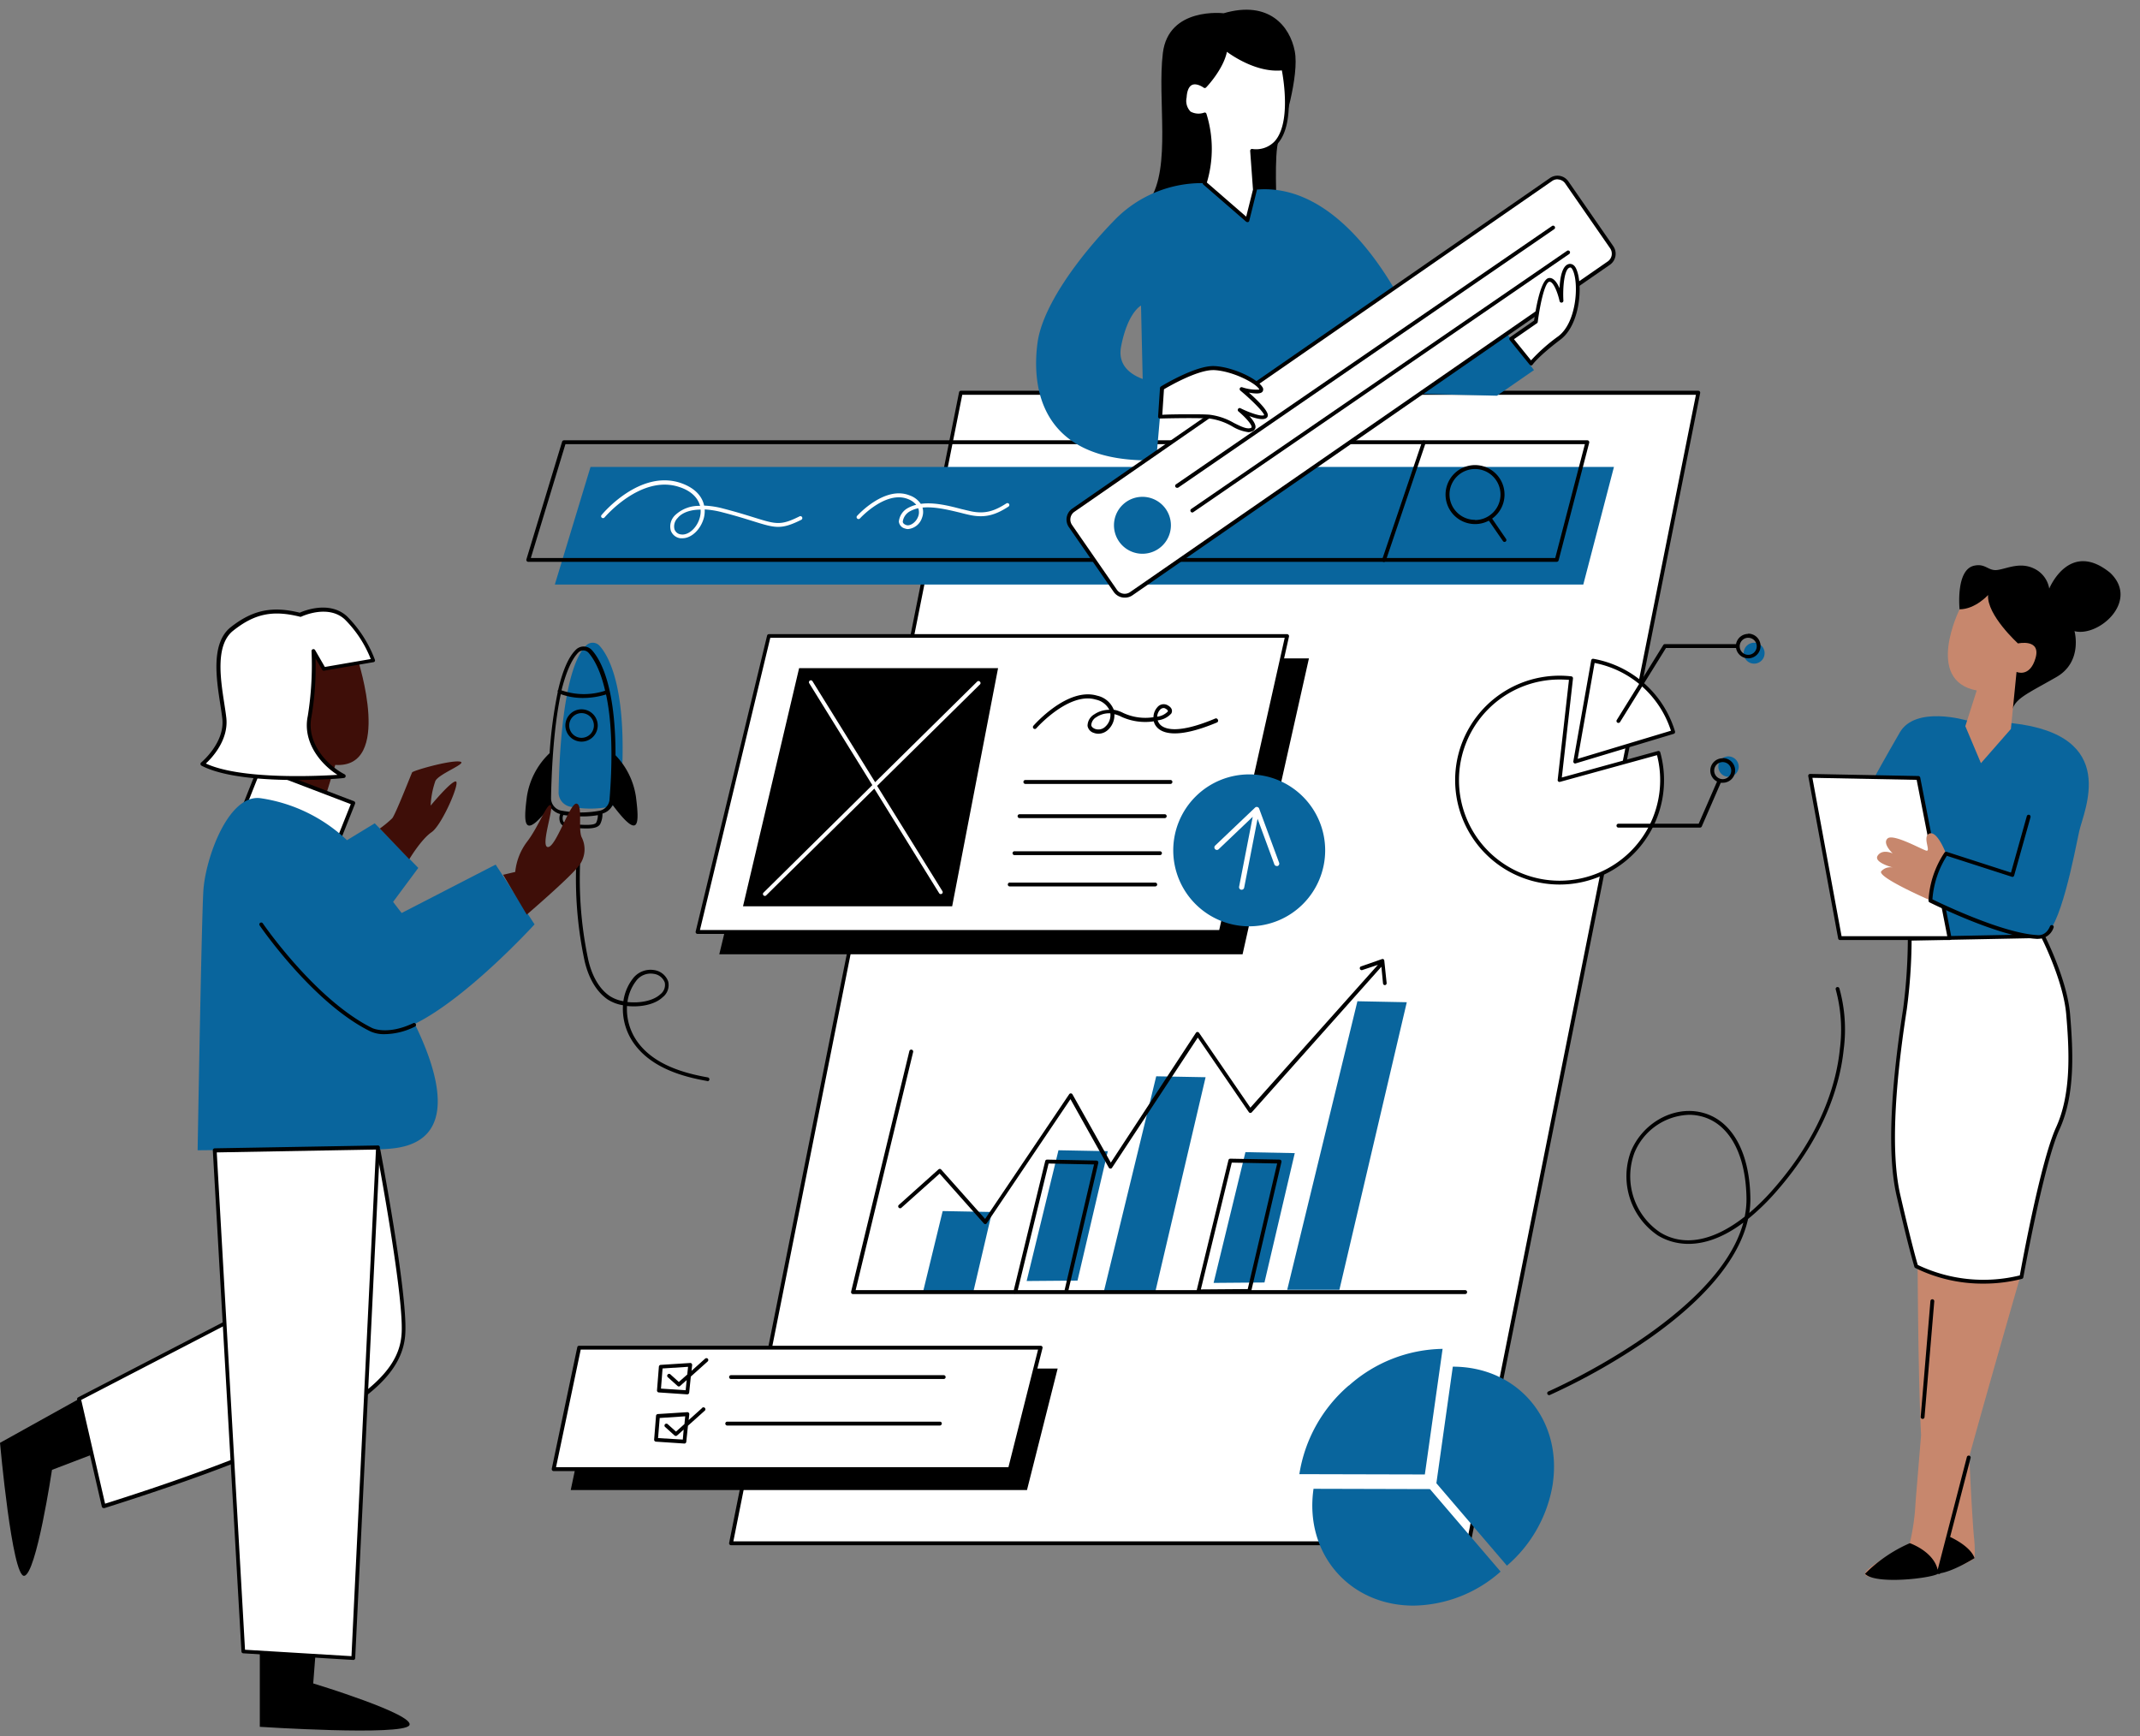 <?xml version="1.0" encoding="UTF-8" standalone="no"?><svg xmlns="http://www.w3.org/2000/svg" xmlns:xlink="http://www.w3.org/1999/xlink" data-name="Layer 2" fill="#000000" height="340.3" preserveAspectRatio="xMidYMid meet" version="1" viewBox="0.0 -1.9 419.5 340.3" width="419.5" zoomAndPan="magnify"><rect x="0.0" y="-1.9" width="419.5" height="340.3" fill="#808080" stroke="none"/><g id="change1_1"><path d="M74.09,223s5.4,28.28,5,36.28S72.23,277,20.33,293.35l-4.84-21,51-26.42Z" fill="#ffffff"/></g><g id="change2_1"><path d="M20.33,293.72a.32.32,0,0,1-.19-.05.36.36,0,0,1-.18-.24l-4.84-21a.37.37,0,0,1,.2-.42l50.84-26.35,7.58-22.74a.36.36,0,0,1,.38-.26.38.38,0,0,1,.34.31c.22,1.16,5.4,28.41,5,36.37-.44,9.6-10.66,19.12-59,34.39Zm-4.41-21.2,4.68,20.34c50.45-15.95,57.77-25.56,58.14-33.58.32-6.83-3.67-28.91-4.75-34.76L66.82,246a.36.36,0,0,1-.18.22Z" fill="inherit"/></g><g id="change3_1"><path d="M109.5,153.52c.09-6.4.77-24.39,5.43-28.92a1.81,1.81,0,0,1,2.61.1c2,2.23,5.72,9.15,4.13,29.11a2.79,2.79,0,0,1-2.26,2.46,20.45,20.45,0,0,1-7.39,0A2.85,2.85,0,0,1,109.5,153.52Z" fill="#09659d"/></g><g id="change1_2"><path d="M287.88,300.6H143.3l45-225.49H332.91Z" fill="#ffffff"/></g><g id="change2_2"><path d="M287.88,301H143.3a.37.37,0,0,1-.29-.14.35.35,0,0,1-.08-.31L188,75a.36.36,0,0,1,.36-.3H332.91a.39.39,0,0,1,.29.13.41.41,0,0,1,.08.32l-45,225.49A.38.38,0,0,1,287.88,301Zm-144.12-.76H287.57L332.45,75.49H188.63Z" fill="inherit"/></g><g id="change3_2"><path d="M310.37,112.69H108.76l7-23.06H316.38Z" fill="#09659d"/></g><g id="change2_3"><path d="M305.16,108.23H103.55a.36.36,0,0,1-.3-.15.39.39,0,0,1-.06-.33l7-23.07a.38.38,0,0,1,.36-.27H311.17a.35.35,0,0,1,.29.15.34.34,0,0,1,.07.32l-6,23.07A.38.38,0,0,1,305.16,108.23Zm-201.1-.75H304.87l5.81-22.31H110.84Z" fill="inherit"/></g><g id="change2_4"><path d="M253.81,8.14c.93,4.83-2.23,15.07-3.16,17.49s-.37,13.2-.37,13.2-29.21,5-24.93-1.48,1.49-19.72,2.6-28.84S239.86.7,239.86.7C248.79-1.91,252.88,3.3,253.81,8.14Z" fill="inherit"/></g><g id="change4_1"><path d="M386.93,299.21a24.73,24.73,0,0,1,.14,4.32c-1.23,1.12-5.29,2.41-6.88,2.88,0,0-.07.08-.1.1-3.35,1.25-14.65,1.49-14.51.09s8.79-6,8.79-6a42.73,42.73,0,0,0,1.12-7.81c.13-1.75.57-7,1.1-13.38-.59-11-.68-33.23-.68-33.23a10.22,10.22,0,0,0,3.33,1.77l0-.23c6.55,2.65,16.74.79,16.74.79s-6.42,22.23-9.94,35.08C386.35,291.07,386.79,297.7,386.93,299.21Z" fill="#c7876d"/></g><g id="change3_3"><path d="M394.46,139.86c21.21,2.37,14,17.16,13.12,21.21s-3.77,19.81-7.12,20.51-18.27.42-18.27.42l-6.14-31.4-8.52-.28s1.82-3.35,4.89-8.65,13-2.37,13-2.37Z" fill="#09659d"/></g><g id="change3_4"><path d="M300.7,70.65,290.65,57.07l-13.21,5.76S265.53,33.25,246,35.3L236.14,34a23.86,23.86,0,0,0-17.49,7.07c-7.63,7.81-14.32,17.3-15.26,24.18s-.93,23.82,23.26,23.07l1.23-14.23,65.56,1.58ZM219.77,66c1.3-6.7,3.9-8,3.9-8L224,72.39C221.58,71.49,219.05,69.67,219.77,66Z" fill="#09659d"/></g><g id="change1_3"><path d="M400.46,181.58s4.42,8.7,5,15.39,1.12,15.45-2.05,22.33-7.11,29.12-7.11,29.12a29.92,29.92,0,0,1-20.65-2.1s-.89-2.65-3.49-14,.37-30.51,1.3-36.46a107.9,107.9,0,0,0,.93-13.77Z" fill="#ffffff"/></g><g id="change2_5"><path d="M388.86,249.72a29.81,29.81,0,0,1-13.42-3.07.39.39,0,0,1-.17-.21c0-.11-.92-2.8-3.5-14-1.74-7.61-1.31-19.92,1.3-36.61a108.7,108.7,0,0,0,.92-13.71.38.38,0,0,1,.37-.38l26.1-.51a.39.39,0,0,1,.34.21c.18.36,4.46,8.84,5,15.53.61,7.37,1,15.79-2.08,22.52s-7.05,28.8-7.09,29a.38.38,0,0,1-.28.3A30.25,30.25,0,0,1,388.86,249.72Zm-12.92-3.66a29.92,29.92,0,0,0,20,2.05c.46-2.55,4.1-22.42,7.1-29s2.62-14.86,2-22.14c-.49-6-4.16-13.67-4.83-15l-25.48.5a107.85,107.85,0,0,1-.94,13.46c-2.59,16.59-3,28.81-1.3,36.32C374.76,242.06,375.73,245.38,375.94,246.06Z" fill="inherit"/></g><g id="change1_4"><path d="M354.84,150.18l21.21.42,6.14,31.4H360.7Z" fill="#ffffff"/></g><g id="change2_6"><path d="M382.18,182.37H360.7a.37.37,0,0,1-.37-.3l-5.86-31.82a.35.35,0,0,1,.08-.31.34.34,0,0,1,.29-.13l21.21.41a.39.39,0,0,1,.37.31l6.13,31.39a.36.36,0,0,1-.07.32A.42.42,0,0,1,382.18,182.37ZM361,181.62h20.72l-6-30.65-20.44-.4Z" fill="inherit"/></g><g id="change4_2"><path d="M378.42,174.6s-10.61-4.6-9.63-5.72a2.38,2.38,0,0,1,2.37-.7s-4-1-3.07-2.37,2.93-.42,2.93-.42-2.09-1.95-1-2.93,6.41,2,7.53,2.37-.84-2.79.7-3.34,3.21,3.9,3.21,3.9Z" fill="#c7876d"/></g><g id="change3_5"><path d="M402.21,179.76c-1,2.45-3,2-3,2-7.4-.42-20.79-7.12-20.79-7.12a18.42,18.42,0,0,1,3.07-9.21l13,4.19,3.21-11.44" fill="#09659d"/></g><g id="change2_7"><path d="M399.6,182.13a2.07,2.07,0,0,1-.48,0c-7.32-.4-20.32-6.87-20.87-7.14a.39.39,0,0,1-.21-.36,18.67,18.67,0,0,1,3.14-9.41.4.4,0,0,1,.42-.14l12.61,4.07,3.1-11.06a.38.38,0,0,1,.46-.27.39.39,0,0,1,.27.47l-3.21,11.44a.39.39,0,0,1-.19.23.37.37,0,0,1-.29,0l-12.71-4.1a18.35,18.35,0,0,0-2.83,8.53c1.77.87,13.7,6.59,20.42,7,.14,0,1.73.38,2.63-1.72a.38.38,0,0,1,.5-.2.36.36,0,0,1,.19.49A3.17,3.17,0,0,1,399.6,182.13Z" fill="inherit"/></g><g id="change2_8"><path d="M384.14,117.6s-.84-7.87,2.89-8.62c2.25-.47,2.71,1.12,4.58.84s4.39-1.59,7.1-.28a5.33,5.33,0,0,1,3,3.94s3.92-9.65,11.95-3.09c5.8,5.52-2.24,12.64-7,11.43,0,0,1.68,6-3.55,9s-7.66,4-8.5,6S389,129,389,129Z" fill="inherit"/></g><g id="change4_3"><path d="M389.72,114.74c-.28,3.91,5.86,9.49,5.86,9.49s4.56-1,3.44,2.88-3.72,2.7-3.72,2.7L394.19,141l-5.87,6.7-3.06-7.25,2.23-7c-10.33-1.95-3.35-15.91-3.35-15.91C387.21,117.53,389.72,114.74,389.72,114.74Z" fill="#c7876d"/></g><g id="change2_9"><path d="M376.51,275.83c.68-8.08,1.44-17.1,1.91-22.7a.37.37,0,0,1,.41-.34.38.38,0,0,1,.34.41l-1.91,22.7a.37.37,0,0,1-.37.34h0A.38.38,0,0,1,376.51,275.83Zm10.56,27.7c-.76-2.16-3.92-3.74-4.79-4.15l4-15.43a.38.38,0,1,0-.73-.19l-5.71,22.05c-.83-3.62-5.46-5.21-5.46-5.21a28.5,28.5,0,0,0-8.79,6c2,2.17,12.94.89,14.31,0l.11.05h.09a.36.36,0,0,0,.28-.16C383,306.08,387.07,303.53,387.07,303.53Z" fill="inherit"/></g><g id="change1_5"><path d="M315.37,49.66l-93.64,64.82a2.22,2.22,0,0,1-3.1-.57l-8.79-12.7a2.23,2.23,0,0,1,.56-3.1L304,33.29a2.23,2.23,0,0,1,3.1.56l8.8,12.71A2.22,2.22,0,0,1,315.37,49.66Z" fill="#ffffff"/></g><g id="change2_10"><path d="M220.47,115.25a2.61,2.61,0,0,1-2.15-1.12l-8.79-12.7a2.61,2.61,0,0,1,.66-3.63L303.83,33a2.6,2.6,0,0,1,3.62.66l8.8,12.7a2.65,2.65,0,0,1,.42,1.95A2.62,2.62,0,0,1,315.59,50L222,114.79A2.61,2.61,0,0,1,220.47,115.25Zm84.84-82a1.79,1.79,0,0,0-1.05.33L210.62,98.42a1.85,1.85,0,0,0-.47,2.58l8.79,12.7a1.86,1.86,0,0,0,2.58.47l93.64-64.82h0a1.85,1.85,0,0,0,.77-1.19,1.9,1.9,0,0,0-.3-1.39l-8.8-12.7a1.82,1.82,0,0,0-1.19-.77Z" fill="inherit"/></g><g id="change1_6"><path d="M296.23,64.51l4.84-3.35s1.12-8,2.6-8.19,2.42,4.1,2.42,4.1-.37-6.7,1.68-6.89,2.6,10.61-2,14.14-5.58,5-5.58,5Z" fill="#ffffff"/></g><g id="change2_11"><path d="M300.14,69.72a.37.37,0,0,1-.29-.14l-3.91-4.83a.35.35,0,0,1-.08-.29.35.35,0,0,1,.16-.26l4.7-3.26c.37-2.57,1.34-8.14,2.91-8.34.9-.12,1.6.89,2.08,2,.1-2.08.53-4.64,2-4.77.41,0,1,.15,1.39,1.25,1.17,3,.66,10.65-3.17,13.56-4.5,3.42-5.48,4.91-5.49,4.93a.4.4,0,0,1-.3.17Zm-3.36-5.13,3.35,4.15A34.56,34.56,0,0,1,305.49,64c3.5-2.66,4-9.92,2.93-12.69-.19-.49-.43-.83-.62-.77-1.16.1-1.48,3.86-1.33,6.49a.37.37,0,0,1-.33.39.38.38,0,0,1-.42-.29c-.34-1.59-1.21-3.88-2-3.8S302,57,301.44,61.21a.35.35,0,0,1-.16.26Z" fill="inherit"/></g><g id="change3_6"><path d="M229.53,101.07A5.58,5.58,0,1,1,224,95.49,5.58,5.58,0,0,1,229.53,101.07Z" fill="#09659d"/></g><g id="change2_12"><path d="M230.74,93.72a.37.37,0,0,1-.21-.68L304.2,42.43a.38.38,0,1,1,.43.62L231,93.66A.43.43,0,0,1,230.74,93.72Zm3.19,4.77,73.68-50.6a.38.38,0,0,0,.1-.52.38.38,0,0,0-.53-.1l-73.67,50.6a.38.38,0,0,0,.21.69A.33.33,0,0,0,233.93,98.49Z" fill="inherit"/></g><g id="change1_7"><path d="M227.77,74.18s6.69-4.09,10.23-3.9,8.19,2.41,9.12,3.9-3.73.19-3.73.19S249,79,248.05,79.76s-5-1.3-5-1.3,4.1,3.35,2.24,3.91-4.84-2.42-8.19-2.61-9.68,0-9.68,0Z" fill="#ffffff"/></g><g id="change2_13"><path d="M244.75,82.82a8.11,8.11,0,0,1-3.2-1.14,12,12,0,0,0-4.5-1.54c-3.3-.18-9.58,0-9.64,0a.34.34,0,0,1-.29-.11.38.38,0,0,1-.1-.29l.37-5.58a.42.42,0,0,1,.18-.3c.28-.17,6.83-4.15,10.45-4s8.4,2.46,9.42,4.08a.77.77,0,0,1,.05.93c-.36.49-1.54.4-2.67.19,1.55,1.37,3.72,3.47,3.71,4.44a.65.65,0,0,1-.25.52c-.62.5-2.09.12-3.38-.36.71.77,1.33,1.66,1.2,2.3a1,1,0,0,1-.74.73A2,2,0,0,1,244.75,82.82Zm-11.67-3.51c1.44,0,2.89,0,4,.08a12.53,12.53,0,0,1,4.8,1.62c1.32.66,2.47,1.24,3.26,1,.19-.06.2-.13.21-.15.1-.51-1.25-2-2.58-3.11a.37.37,0,0,1-.07-.49.36.36,0,0,1,.48-.13c1.87.93,4.17,1.69,4.62,1.34,0-.45-2.1-2.68-4.66-4.81a.4.4,0,0,1-.09-.47.38.38,0,0,1,.44-.18,8.69,8.69,0,0,0,3.35.46.31.31,0,0,1,0-.09c-.8-1.27-5.25-3.54-8.82-3.73h-.23c-3.12,0-8.6,3.15-9.62,3.76l-.33,5C228.69,79.35,230.87,79.31,233.08,79.31Z" fill="inherit"/></g><g id="change2_14"><path d="M279.47,84.91,271.66,108a.37.37,0,0,1-.36.25.25.25,0,0,1-.12,0,.37.37,0,0,1-.24-.47l7.82-23.07a.37.37,0,1,1,.71.24Zm15.67,19.35a.33.33,0,0,1-.21.07.37.37,0,0,1-.31-.17l-2.76-4a5.71,5.71,0,0,1-2.7.67,5.78,5.78,0,1,1,3.34-1.07l2.74,4A.37.37,0,0,1,295.14,104.26Zm-6-4.22a5,5,0,1,0-5-5A5,5,0,0,0,289.16,100Z" fill="inherit"/></g><g id="change1_8"><path d="M133.79,103.61a2.83,2.83,0,0,1-.41,0,2.3,2.3,0,0,1-1.88-1.49,3.06,3.06,0,0,1,.81-3,6.72,6.72,0,0,1,4.92-1.85c-.42-1.64-1.84-3-4.09-3.71-7.48-2.49-14.59,5.93-14.66,6a.38.38,0,0,1-.53,0,.36.36,0,0,1,0-.53c.3-.37,7.51-8.92,15.47-6.26,2.91,1,4.24,2.69,4.61,4.44a17,17,0,0,1,3.74.58c2.63.68,4.55,1.28,6.09,1.76,4.29,1.33,5.19,1.61,8.91-.25a.38.38,0,0,1,.33.68c-4,2-5.15,1.63-9.46.29-1.54-.48-3.45-1.08-6.06-1.75a17.41,17.41,0,0,0-3.44-.56,5.72,5.72,0,0,1-.15,1.61C137.38,101.88,135.55,103.61,133.79,103.61ZM137.34,98c-2.66,0-4,1-4.47,1.61a2.32,2.32,0,0,0-.65,2.25,1.5,1.5,0,0,0,1.28,1c1.48.23,3.21-1.36,3.71-3.41A4.8,4.8,0,0,0,137.34,98ZM178,101.81a1.81,1.81,0,0,1-.6-.11,1.57,1.57,0,0,1-1.2-1.35A3.41,3.41,0,0,1,178,97.67a6.55,6.55,0,0,1,1.61-.62A4,4,0,0,0,178,95.93c-4.35-1.75-9.39,3.75-9.44,3.81a.38.38,0,0,1-.53,0,.37.37,0,0,1,0-.53c.22-.24,5.45-5.94,10.28-4a4.36,4.36,0,0,1,2.19,1.66c2.53-.36,5.44.35,7.9,1,.73.17,1.41.34,2,.47,2.82.57,4.65-.14,6.88-1.56a.38.38,0,0,1,.52.11.37.37,0,0,1-.12.52c-2.32,1.5-4.38,2.29-7.44,1.67-.63-.13-1.32-.3-2-.48-2.32-.56-5.06-1.23-7.4-1a3.13,3.13,0,0,1-.1,2A3.19,3.19,0,0,1,178,101.81Zm2-4.08a5.8,5.8,0,0,0-1.63.6,2.73,2.73,0,0,0-1.4,2c0,.11,0,.46.7.7s1.86-.49,2.29-1.62A2.27,2.27,0,0,0,180,97.73Z" fill="#ffffff"/></g><g id="change3_7"><path d="M252.33,250.93l13.76-56.56,9.68.19-13.21,56.37Zm-41.11-1.8,5.94-25.37-9.67-.18-6.24,25.63Zm36.65.37,5.94-25.36-9.67-.19-6.24,25.63Zm-57.11,2,3.7-15.82-9.67-.18-3.89,16Zm35.67,0,9.9-42.24-9.68-.18-10.32,42.42Z" fill="#09659d"/></g><g id="change2_15"><path d="M287.21,251H245.32l5.88-25.12a.37.37,0,0,0-.07-.32.4.4,0,0,0-.29-.15l-9.67-.18h0a.37.37,0,0,0-.36.29L234.59,251H209.45l5.85-24.94a.38.38,0,0,0-.36-.46l-9.68-.19a.37.37,0,0,0-.37.29L198.73,251h-31L179,204.32a.38.38,0,0,0-.74-.18L166.84,251.3a.42.42,0,0,0,.07.33.37.37,0,0,0,.3.14h31.63a.35.35,0,0,0,.18,0h0l5.86,0h82.33a.38.38,0,0,0,.38-.38A.37.37,0,0,0,287.21,251Zm-45.75-25,8.9.17-5.77,24.62-9.19.07Zm-35.91.18,8.91.18L208.69,251l-3.84,0h-5.34Z" fill="inherit"/></g><g id="change2_16"><path d="M271.82,190.8a.38.38,0,0,1-.34.41h0a.37.37,0,0,1-.37-.34l-.32-3.26-25.4,28.52a.36.36,0,0,1-.3.13.37.37,0,0,1-.29-.17l-10-14.6L218,227a.35.35,0,0,1-.33.17.39.39,0,0,1-.32-.19l-7.51-13.42-16.41,24.33a.33.33,0,0,1-.28.16h0a.36.36,0,0,1-.28-.12l-8.68-9.77-7.53,6.73a.38.38,0,0,1-.5-.56l7.81-7a.47.47,0,0,1,.27-.1.41.41,0,0,1,.26.13l8.61,9.68,16.47-24.43a.38.38,0,0,1,.65,0L217.75,226l16.68-25.44a.38.38,0,0,1,.31-.17.44.44,0,0,1,.31.17l10.06,14.67,25-28-3,1a.38.38,0,1,1-.25-.71l4-1.4a.39.39,0,0,1,.33,0,.4.4,0,0,1,.17.28Z" fill="inherit"/></g><g id="change1_9"><path d="M305.72,151l19.37-5.34a20.09,20.09,0,1,1-19.37-14.75,21.06,21.06,0,0,1,2.25.12Z" fill="#ffffff"/></g><g id="change1_10"><path d="M308.79,147.39l3.5-19.78a20.07,20.07,0,0,1,15.74,14Z" fill="#ffffff"/></g><g id="change2_17"><path d="M305.72,171.49a20.47,20.47,0,0,1,0-40.94,19.41,19.41,0,0,1,2.29.13.38.38,0,0,1,.26.14.4.4,0,0,1,.08.28l-2.19,19.41L325,145.32a.36.36,0,0,1,.46.26,20.46,20.46,0,0,1-19.73,25.91Zm0-40.19A19.72,19.72,0,1,0,325.44,151a19.53,19.53,0,0,0-.62-4.87l-19,5.23a.36.36,0,0,1-.47-.4l2.21-19.59C307,131.33,306.33,131.3,305.72,131.3Zm3.07,16.47a.35.35,0,0,1-.25-.1.36.36,0,0,1-.12-.34l3.5-19.79a.37.37,0,0,1,.43-.3,20.44,20.44,0,0,1,16,14.24.38.38,0,0,1-.25.47l-19.24,5.8Zm3.8-19.72-3.32,18.8,18.28-5.51a19.65,19.65,0,0,0-15-13.29Z" fill="inherit"/></g><g id="change3_8"><path d="M345.91,126.09a2.05,2.05,0,1,1-2.05-2A2.05,2.05,0,0,1,345.91,126.09Zm-7.07,20.28a2,2,0,1,0,2,2A2.05,2.05,0,0,0,338.84,146.37Z" fill="#09659d"/></g><g id="change2_18"><path d="M342.7,122.36a2.43,2.43,0,0,0-2.39,2H326.37a.38.38,0,0,0-.32.18l-9.12,14.7a.38.38,0,0,0,.13.52.46.46,0,0,0,.2.05.38.38,0,0,0,.32-.18l9-14.51h13.73a2.42,2.42,0,1,0,2.39-2.81Zm0,4.1a1.67,1.67,0,1,1,1.67-1.67A1.67,1.67,0,0,1,342.7,126.46Zm-5,20.28a2.41,2.41,0,0,0-1.11,4.56l-3.6,8.27H317.26a.38.38,0,1,0,0,.76h16a.37.37,0,0,0,.34-.23l3.72-8.56h0a2.58,2.58,0,0,0,.4,0,2.42,2.42,0,0,0,0-4.84Zm0,4.09a1.67,1.67,0,1,1,1.67-1.67A1.67,1.67,0,0,1,337.72,150.83Z" fill="inherit"/></g><g id="change2_19"><path d="M243.58,185.16H141l14-58H256.59Z" fill="inherit"/></g><g id="change1_11"><path d="M239.3,180.79H136.74l14-58H252.31Z" fill="#ffffff"/></g><g id="change2_20"><path d="M239.3,181.17H136.74a.38.38,0,0,1-.3-.15.37.37,0,0,1-.07-.32l14-58a.37.37,0,0,1,.36-.29H252.31a.38.38,0,0,1,.29.15.35.35,0,0,1,.08.31l-13,58.05A.38.38,0,0,1,239.3,181.17Zm-102.09-.76H239l12.84-57.29H151Z" fill="inherit"/></g><g id="change3_9"><path d="M259.77,164.79a14.89,14.89,0,1,1-14.89-14.89A14.89,14.89,0,0,1,259.77,164.79Z" fill="#09659d"/></g><g id="change1_12"><path d="M250.45,167.86a.51.51,0,0,1-.17,0,.5.5,0,0,1-.47-.32l-3.29-8.94-2.63,13.51a.5.5,0,0,1-.49.4h-.1a.51.51,0,0,1-.4-.59l2.67-13.71-6.67,6.35a.48.48,0,0,1-.7,0,.49.49,0,0,1,0-.7l7.82-7.44a.47.47,0,0,1,.45-.13.51.51,0,0,1,.36.32l3.91,10.6A.5.5,0,0,1,250.45,167.86Z" fill="#ffffff"/></g><g id="change2_21"><path d="M186.65,175.76h-41l11-46.69h39Z" fill="inherit"/></g><g id="change1_13"><path d="M192.05,132.31l-20.11,19.84,12.8,20.64a.38.38,0,0,1-.12.52.46.46,0,0,1-.2.05.37.37,0,0,1-.32-.17l-12.71-20.5L150.2,173.61a.34.34,0,0,1-.26.11.35.35,0,0,1-.27-.11.37.37,0,0,1,0-.53L171,152l-12.39-20a.38.38,0,0,1,.64-.4l12.3,19.83,20-19.72a.37.37,0,0,1,.53,0A.38.38,0,0,1,192.05,132.31Z" fill="#ffffff"/></g><g id="change2_22"><path d="M238.72,139.15a.38.38,0,0,0-.5-.2c-8.15,3.44-10.44,1.8-11,.93a1.94,1.94,0,0,1-.28-.58,4.13,4.13,0,0,0,2.67-1.34c.15-.27.38-1-.68-1.59a1.59,1.59,0,0,0-2.06.37,3,3,0,0,0-.76,1.95,10.3,10.3,0,0,1-5.94-.84,6.15,6.15,0,0,0-1.84-.62,4.52,4.52,0,0,0-3.25-2.76c-5.75-1.72-12.21,5.57-12.49,5.88a.39.39,0,0,0,0,.54.38.38,0,0,0,.53,0c.06-.07,6.42-7.24,11.7-5.65a3.84,3.84,0,0,1,2.64,2h0a5.24,5.24,0,0,0-2.95.89,2.61,2.61,0,0,0-1.32,2.27,1.74,1.74,0,0,0,1.25,1.37,2.44,2.44,0,0,0,.88.16,2.79,2.79,0,0,0,1.83-.72,3.89,3.89,0,0,0,1.3-3.11,5.21,5.21,0,0,1,1.34.49,11.26,11.26,0,0,0,6.38.91,2.48,2.48,0,0,0,.4.88c.88,1.27,3.6,2.86,12-.66A.39.39,0,0,0,238.72,139.15Zm-22.08,1.42a1.93,1.93,0,0,1-1.95.42c-.32-.12-.72-.35-.77-.75a1.94,1.94,0,0,1,1-1.56,4.5,4.5,0,0,1,2.51-.76h.23A3.07,3.07,0,0,1,216.64,140.57Zm10.74-3.32a1,1,0,0,1,.71-.36.76.76,0,0,1,.41.13c.55.32.44.51.41.57a3.53,3.53,0,0,1-2.07,1A2.19,2.19,0,0,1,227.38,137.25Zm2.44,14.14a.38.38,0,0,1-.38.38H201a.38.38,0,0,1-.38-.38A.37.37,0,0,1,201,151h28.46A.37.37,0,0,1,229.82,151.39Zm-1.12,6.7a.38.38,0,0,1-.37.38H199.86a.38.38,0,0,1,0-.76h28.47A.38.38,0,0,1,228.7,158.09Zm-.93,7.26a.38.38,0,0,1-.38.37H198.93a.38.38,0,1,1,0-.75h28.46A.38.38,0,0,1,227.77,165.35Zm-.93,6.14a.38.38,0,0,1-.38.37H198a.38.38,0,1,1,0-.75h28.46A.38.38,0,0,1,226.84,171.49Z" fill="inherit"/></g><g id="change1_14"><path d="M251.58,11.49s3.72,17.11-6.14,16.18L246,35.3l-1.49,6L236.14,34a22.55,22.55,0,0,0,0-13.4s-4.28,1.49-3.91-3.35S236.14,15,236.14,15s3.72-3.91,4.09-7.44C240.23,7.58,246,12.23,251.58,11.49Z" fill="#ffffff"/></g><g id="change2_23"><path d="M244.51,41.63a.38.38,0,0,1-.25-.09l-8.37-7.26a.37.37,0,0,1-.1-.42,22.28,22.28,0,0,0,.09-12.8,3.62,3.62,0,0,1-2.95-.42c-.84-.65-1.2-1.8-1.07-3.42s.63-2.7,1.51-3.1a3.1,3.1,0,0,1,2.71.41c.77-.88,3.47-4.1,3.78-7a.36.36,0,0,1,.23-.31.38.38,0,0,1,.38.06c.05,0,5.71,4.54,11.06,3.82a.38.38,0,0,1,.42.3c.09.43,2.26,10.63-1.5,14.87a5.48,5.48,0,0,1-4.6,1.8l.53,7.19a.49.49,0,0,1,0,.12l-1.49,6a.37.37,0,0,1-.26.27Zm-7.93-7.75,7.71,6.69,1.33-5.3-.55-7.57a.38.38,0,0,1,.11-.3.33.33,0,0,1,.3-.1,5,5,0,0,0,4.41-1.52c3.14-3.54,1.73-12.09,1.39-13.88-4.65.45-9.26-2.54-10.77-3.64-.7,3.42-3.95,6.87-4.1,7a.36.36,0,0,1-.49,0s-1.31-.94-2.24-.51c-.6.27-1,1.13-1.07,2.47a3,3,0,0,0,.78,2.76,3.27,3.27,0,0,0,2.63.21.33.33,0,0,1,.29,0,.37.37,0,0,1,.19.23A23,23,0,0,1,236.58,33.88Z" fill="inherit"/></g><g id="change2_24"><path d="M201.32,290.18H111.88l5-23.81h90.45Z" fill="inherit"/></g><g id="change1_15"><path d="M198,286.09H108.53l5-23.81H204Z" fill="#ffffff"/></g><g id="change2_25"><path d="M198,286.47H108.53a.37.37,0,0,1-.29-.14.41.41,0,0,1-.08-.32l5-23.81a.36.36,0,0,1,.36-.3H204a.41.41,0,0,1,.3.14.39.39,0,0,1,.06.33l-6,23.81A.38.38,0,0,1,198,286.47Zm-89-.76h88.68l5.81-23.06H113.84Z" fill="inherit"/></g><g id="change2_26"><path d="M138.75,264.44a.39.39,0,0,0-.54,0l-2.65,2.38.12-1.13a.38.38,0,0,0-.11-.3.3.3,0,0,0-.29-.11l-5.77.37a.37.37,0,0,0-.35.35l-.37,4.65a.38.38,0,0,0,.35.4l5.58.38h0a.38.38,0,0,0,.38-.34l.32-3.15,3.28-2.94A.39.39,0,0,0,138.75,264.44Zm-4.34,6.18-4.84-.32.31-3.95,5-.32-.16,1.51L133.07,269l-1.61-1.45a.38.38,0,1,0-.5.56l1.86,1.67a.36.36,0,0,0,.5,0l1.29-1.15Zm3.24,3.47L135,276.47l.12-1.13a.41.41,0,0,0-.1-.3.37.37,0,0,0-.3-.12l-5.77.37a.38.38,0,0,0-.35.35l-.37,4.65a.38.38,0,0,0,.35.41l5.58.37h0a.37.37,0,0,0,.37-.34l.33-3.15,3.27-2.93a.38.38,0,1,0-.51-.56Zm-3.8,6.2L129,280l.32-3.94,5-.33-.15,1.52-1.66,1.48-1.61-1.45a.38.38,0,0,0-.53,0,.37.37,0,0,0,0,.53l1.86,1.68a.39.39,0,0,0,.5,0l1.29-1.16Z" fill="inherit"/></g><g id="change2_27"><path d="M185,268.42H143.3a.37.37,0,0,1-.37-.38.36.36,0,0,1,.37-.37H185a.37.37,0,0,1,.37.37A.38.38,0,0,1,185,268.42Zm-.37,8.74a.38.38,0,0,0-.38-.38H142.56a.38.38,0,1,0,0,.76h41.67A.38.38,0,0,0,184.61,277.16Z" fill="inherit"/></g><g id="change2_28"><path d="M124.66,154.27a14.83,14.83,0,0,0-4-8.12c0-13.17-2.74-18.5-4.61-20.59a2.19,2.19,0,0,0-1.56-.73,2.15,2.15,0,0,0-1.59.62c-1.56,1.51-2.68,4.42-3.49,7.9a.86.86,0,0,0-.07.1.37.37,0,0,0,0,.29,86.32,86.32,0,0,0-1.6,12,14.83,14.83,0,0,0-4.46,8.54c-.69,5.36-.69,8.55,4.53,1.94a3.4,3.4,0,0,0,2,1.45,2.31,2.31,0,0,0,.06,1.78,2.07,2.07,0,0,0,1.81.92l.58,0c1,.07,1.88.13,2.68.13,1.39,0,2.44-.2,2.78-1a4.4,4.4,0,0,0,.38-1.92,3.18,3.18,0,0,0,2-1.67C125.35,162.9,125.35,159.69,124.66,154.27ZM113.38,126a1.42,1.42,0,0,1,1-.4h0a1.44,1.44,0,0,1,1,.47c.86,1,2.25,3.09,3.24,7.43a13.36,13.36,0,0,1-8.55-.08C110.9,130.12,112,127.38,113.38,126Zm-1.17,33.66-.59,0a1.37,1.37,0,0,1-1.2-.54,1.62,1.62,0,0,1,0-1.26,26.79,26.79,0,0,0,3.72.28,17.22,17.22,0,0,0,3.06-.25,3.48,3.48,0,0,1-.31,1.43C116.6,160,114.16,159.8,112.21,159.65Zm7.27-4.75a2.45,2.45,0,0,1-2,2.12,20,20,0,0,1-7.25,0,2.48,2.48,0,0,1-2.21-2.38h0c.06-3.73.35-13.23,1.91-20.48a12.66,12.66,0,0,0,4.41.75,15.52,15.52,0,0,0,4.46-.69C119.76,138.66,120.25,145.23,119.48,154.9ZM114,137.14a3.17,3.17,0,1,0,3.17,3.17A3.18,3.18,0,0,0,114,137.14Zm0,5.59a2.42,2.42,0,1,1,2.42-2.42A2.42,2.42,0,0,1,114,142.73Z" fill="inherit"/></g><g id="change2_29"><path d="M138.66,210h-.06c-4.57-.81-11-2.48-14.48-7.57a11.71,11.71,0,0,1-2-7.28,7.8,7.8,0,0,1-3-1.13c-2.71-1.87-3.95-5.1-4.51-7.49a76.78,76.78,0,0,1-1.45-22.41.36.36,0,0,1,.4-.35.37.37,0,0,1,.35.4,76.36,76.36,0,0,0,1.43,22.19c.53,2.25,1.7,5.31,4.21,7a7,7,0,0,0,2.65,1A9.34,9.34,0,0,1,124,190a4.35,4.35,0,0,1,4.25-1.74,3.43,3.43,0,0,1,2.73,2.22,3,3,0,0,1-1.07,3.09c-1.59,1.51-4.47,2-7,1.73a11,11,0,0,0,1.86,6.75c3.28,4.85,9.56,6.46,14,7.25a.38.38,0,0,1-.07.75ZM123,194.52c2.36.26,5-.19,6.44-1.51a2.31,2.31,0,0,0,.87-2.32,2.66,2.66,0,0,0-2.15-1.69,3.53,3.53,0,0,0-3.51,1.45A8.62,8.62,0,0,0,123,194.52Z" fill="inherit"/></g><g id="change3_10"><path d="M304.4,288.84s0,0,0,.06a26.67,26.67,0,0,1-9,16.11l-13.83-16.16h0L284.79,266C297.41,266,306.19,276.22,304.4,288.84Zm-40-19.15a28.75,28.75,0,0,0-9.69,17.38l24.6.06h0l3.48-24.62A28.23,28.23,0,0,0,264.44,269.69ZM280.31,290h0l-22.83-.06V290c-1.79,12.61,7,22.84,19.61,22.84a26.22,26.22,0,0,0,17.07-6.67Z" fill="#09659d"/></g><g id="change5_1"><path d="M70.19,127.58s6.88,21.21-4.47,20.46l-1.67,5.4-10.42-4.09,3.16-26Z" fill="#3e0e08"/></g><g id="change1_16"><path d="M48.05,155.76l2.88-7.25,18.33,7-2.8,7" fill="#ffffff"/></g><g id="change2_30"><path d="M66.47,162.84a.4.4,0,0,1-.15,0,.37.37,0,0,1-.2-.49l2.64-6.62L51.14,149,48.4,155.9a.38.38,0,0,1-.49.22.37.37,0,0,1-.21-.49l2.88-7.26a.37.37,0,0,1,.48-.21l18.33,7a.41.41,0,0,1,.21.2.44.44,0,0,1,0,.3l-2.79,7A.39.39,0,0,1,66.47,162.84Z" fill="inherit"/></g><g id="change1_17"><path d="M58.84,118.65s5.39-2.61,8.93.56,5.39,8.37,5.39,8.37l-9.67,1.67-2.05-3.53a62.33,62.33,0,0,1-.74,12.84c-1.12,5.39,3.16,9.86,6.7,11.72,0,0-19.91,1.67-27.73-2.42,0,0,4.84-3.91,4.28-8.93s-3-14,1.49-17.49S53.63,117.35,58.84,118.65Z" fill="#ffffff"/></g><g id="change2_31"><path d="M58.16,151c-6.31,0-14.28-.52-18.66-2.81a.38.38,0,0,1-.2-.3.39.39,0,0,1,.14-.33s4.67-3.84,4.14-8.59c-.1-.86-.25-1.84-.41-2.88-.77-5-1.83-11.88,2-15,4.31-3.41,8.13-4.23,13.59-2.89.87-.39,5.8-2.38,9.22.67a23.84,23.84,0,0,1,5.5,8.53.4.4,0,0,1,0,.32.4.4,0,0,1-.26.18l-9.68,1.67a.36.36,0,0,1-.39-.18l-1.3-2.24a57.31,57.31,0,0,1-.79,11.43c-1,4.89,2.66,9.29,6.5,11.31a.37.37,0,0,1,.19.41.36.36,0,0,1-.33.3C67.07,150.68,63.13,151,58.16,151Zm-17.81-3.23c6.77,3.14,21.48,2.49,25.8,2.22-3.66-2.36-6.82-6.7-5.82-11.51a62.65,62.65,0,0,0,.74-12.74.37.37,0,0,1,.26-.38.38.38,0,0,1,.44.17l1.91,3.31,9-1.55a22.6,22.6,0,0,0-5.12-7.8c-3.31-3-8.47-.53-8.52-.5a.36.36,0,0,1-.25,0c-5.34-1.33-8.88-.59-13.07,2.73-3.53,2.78-2.51,9.4-1.76,14.24.16,1.05.31,2,.41,2.91C44.81,143.2,41.56,146.65,40.35,147.77Z" fill="inherit"/></g><g id="change3_11"><path d="M81.3,198.81c4.57,9.31,8.87,22.94-4.23,24.4a28.86,28.86,0,0,1-6.07.06l-32.26.31s.75-44.47,1.12-50.79,4.84-19,11.16-18.23a31.16,31.16,0,0,1,17,8.24l5.44-3.31L82,168.23l-4.94,6.66c1.08,1.43,1.68,2.18,1.68,2.18l18.42-9.49,7.63,11.72S91.59,193.77,81.3,198.81Z" fill="#09659d"/></g><g id="change5_2"><path d="M74.46,160.51a20.89,20.89,0,0,0,2.42-2c.65-.74,3.72-8.65,3.91-9s7.07-2.33,9.21-2.14-3.91,2.33-4.65,3.81a16.82,16.82,0,0,0-.93,4.84s4-4.84,4.93-4.74-2.7,8.55-4.75,9.95-4.37,5.3-4.37,5.3Zm28.8,16.88s7.95-6.83,9.9-9.21a5.23,5.23,0,0,0,.84-6c-.7-1.67.28-6.42-1-6.55s-4,8.51-5.58,8.51,1.26-7.82.52-8.2-2.33,4.15-4.56,7.08a11.77,11.77,0,0,0-2.38,6l-2.37.56Z" fill="#3e0e08"/></g><g id="change2_32"><path d="M75.45,200.82a6.4,6.4,0,0,1-2.84-.54C61.32,194.73,51,179.66,50.9,179.51A.36.36,0,0,1,51,179a.37.37,0,0,1,.52.1c.1.15,10.31,15,21.44,20.52,0,0,2.91,1.46,8-.93a.38.38,0,1,1,.32.68A13.53,13.53,0,0,1,75.45,200.82Z" fill="inherit"/></g><g id="change2_33"><path d="M61.81,322.79l-.41,5.3s20.23,6.14,18.83,8.23-29.3.28-29.3.28V322.09Z" fill="inherit"/></g><g id="change2_34"><path d="M17.86,283.3l-7.67,2.93S7.12,306.74,4.74,307,0,280.93,0,280.93l15.49-8.61Z" fill="inherit"/></g><g id="change1_18"><path d="M74.09,223,69.26,323.11l-21.59-1.3-5.58-98.23Z" fill="#ffffff"/></g><g id="change2_35"><path d="M69.26,323.49h0l-21.58-1.3a.38.38,0,0,1-.35-.36L41.72,223.6a.38.38,0,0,1,.37-.4l32-.56a.3.3,0,0,1,.27.12.36.36,0,0,1,.11.28L69.63,323.13a.36.36,0,0,1-.12.26A.35.35,0,0,1,69.26,323.49Zm-21.23-2,20.87,1.26,4.8-99.31L42.49,224Z" fill="inherit"/></g><g id="change2_36"><path d="M303.67,271.58a.37.37,0,0,1-.34-.22.38.38,0,0,1,.19-.5c.37-.16,33.26-14.64,38.22-33.09-8.39,6.25-14.29,4-16.74,2.52a14,14,0,0,1-5.3-16.48c2.25-5.44,8-8.77,13.36-7.75,6.13,1.16,9.9,7.45,10.06,16.81a16.78,16.78,0,0,1-.21,3,43.93,43.93,0,0,0,4.76-4.72c9.54-10.88,12.35-20.94,13-27.46a29.84,29.84,0,0,0-.81-11.61.38.38,0,0,1,.23-.48.38.38,0,0,1,.48.24,29.93,29.93,0,0,1,.85,11.93c-.68,6.63-3.53,16.85-13.2,27.88a45.19,45.19,0,0,1-5.55,5.4c-1.67,7.59-8.2,15.55-19.12,23.26a125.1,125.1,0,0,1-19.75,11.25A.37.37,0,0,1,303.67,271.58Zm27.43-54.95a12,12,0,0,0-10.71,7.46,13.25,13.25,0,0,0,5,15.56c4.66,2.9,10.51,1.76,16.62-3.06a17,17,0,0,0,.35-3.7c-.16-9-3.69-15-9.45-16.09A9.42,9.42,0,0,0,331.1,216.63Z" fill="inherit"/></g></svg>